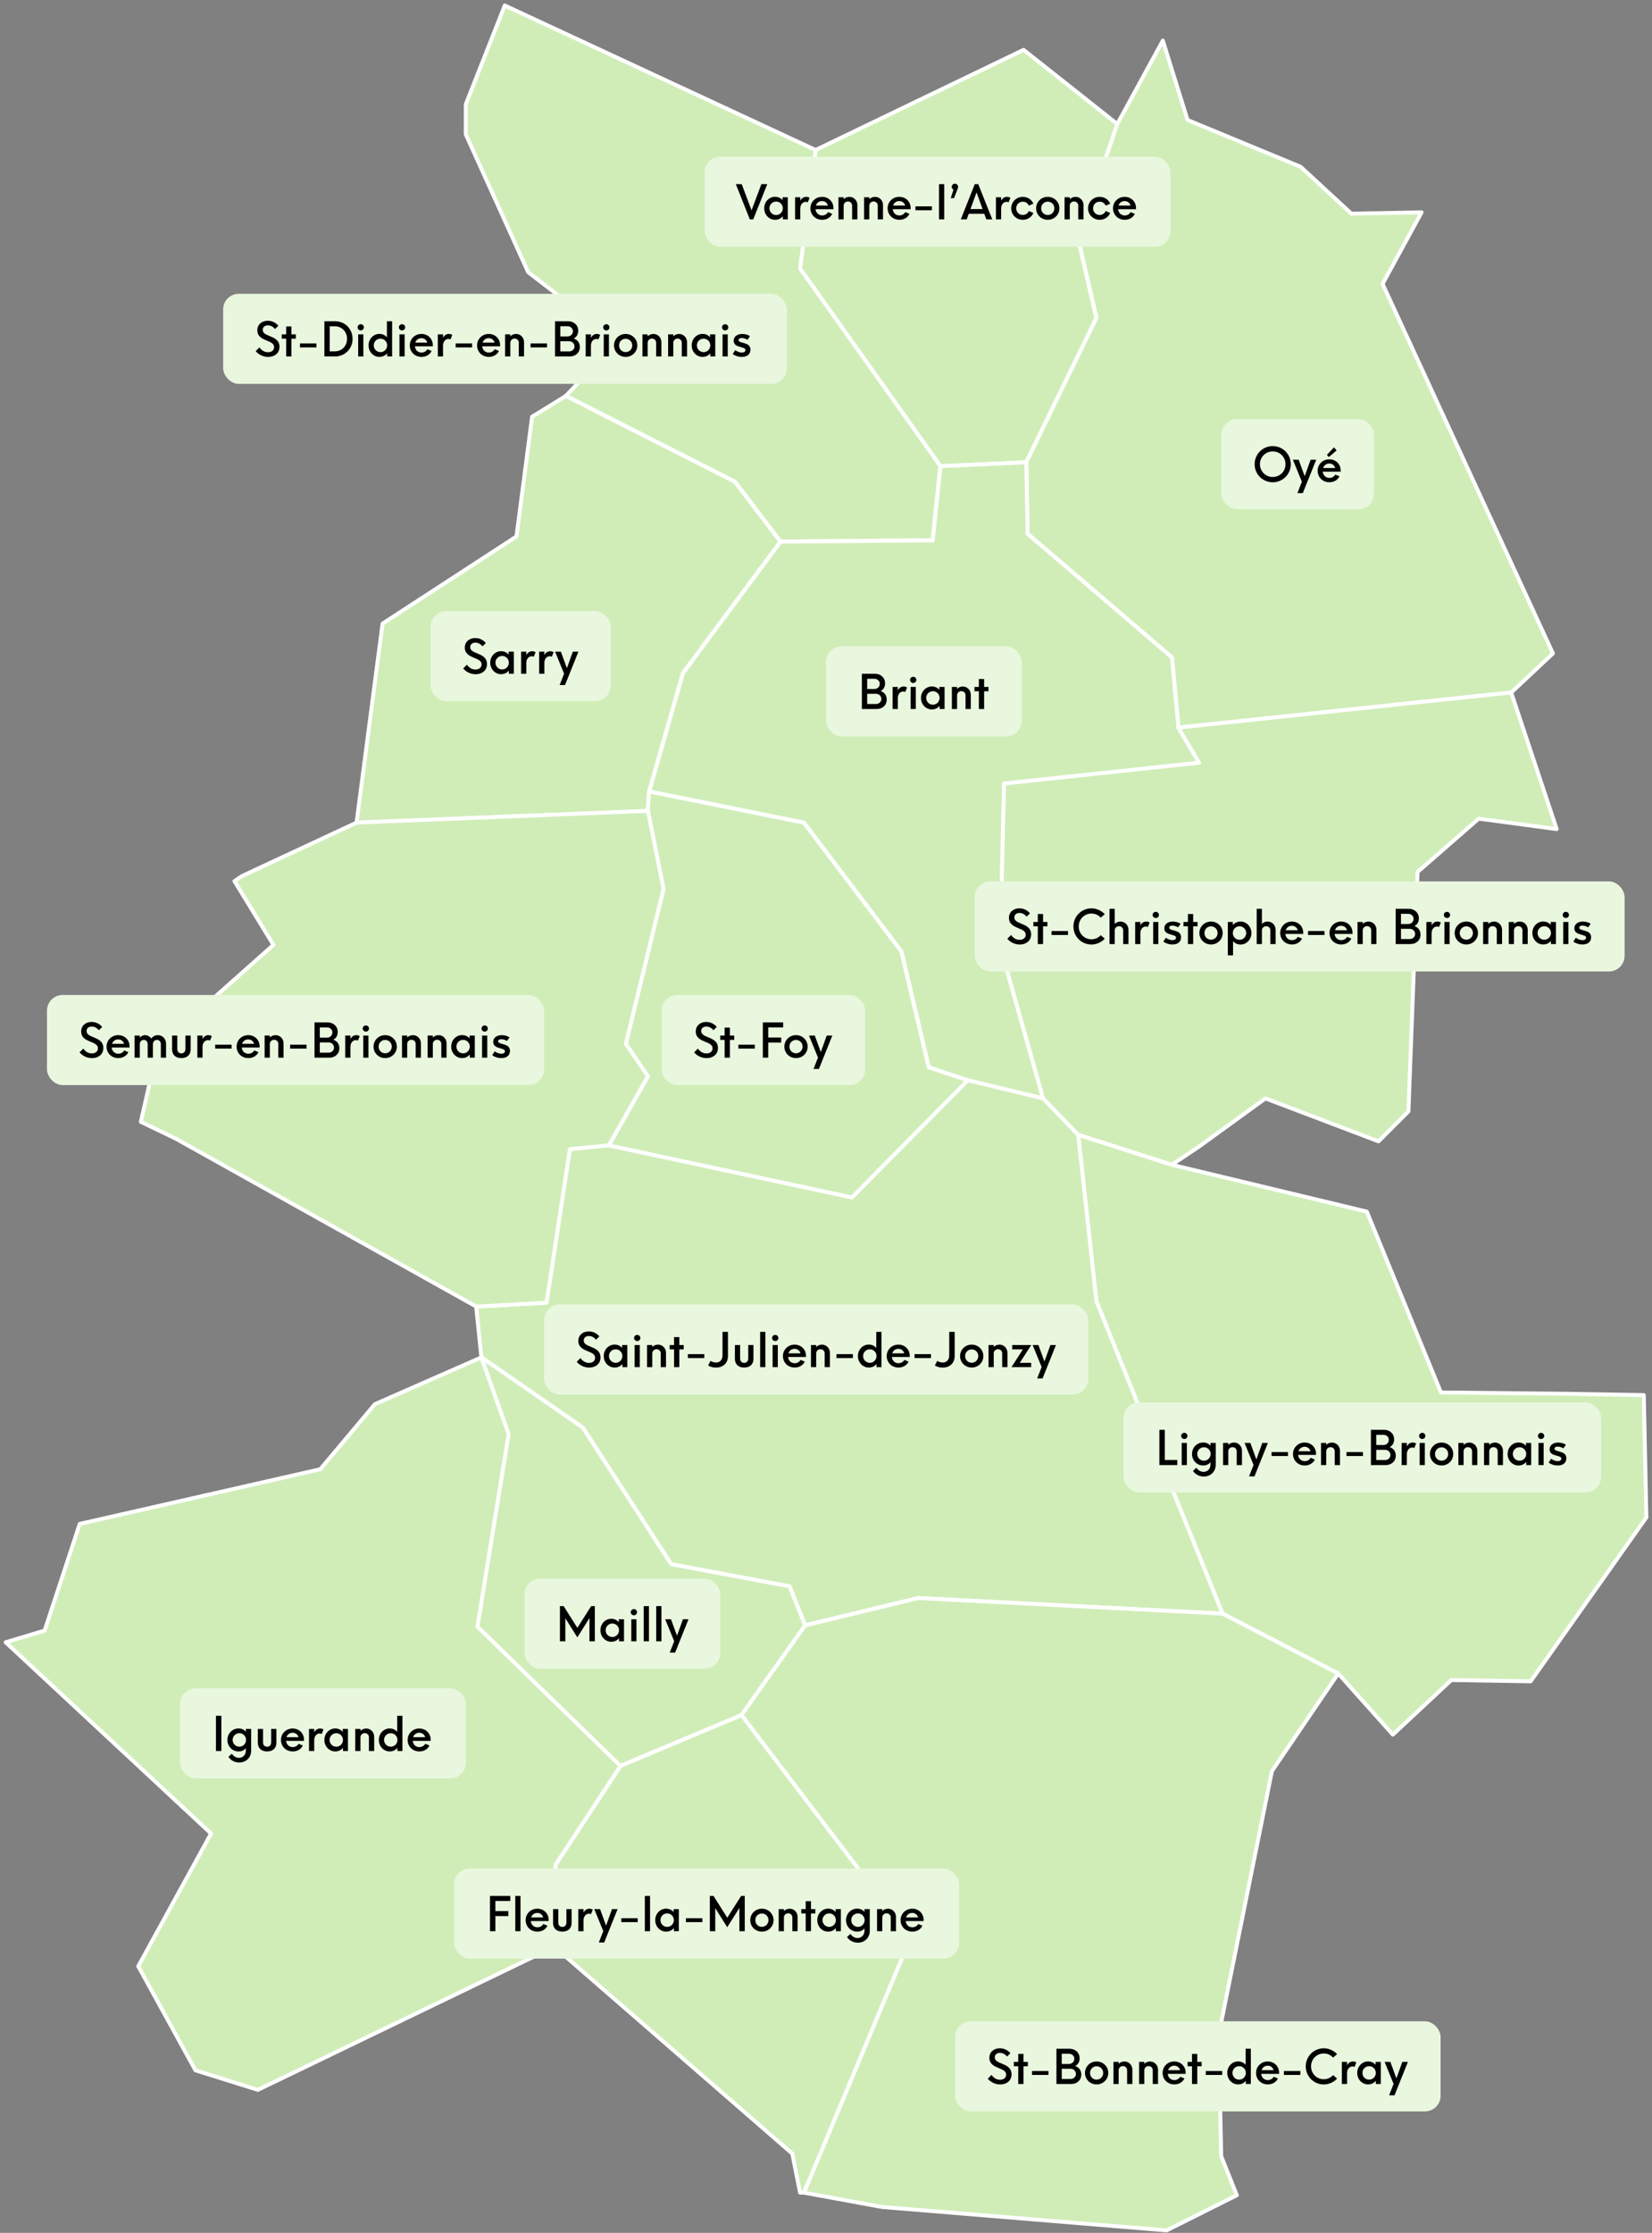 <svg width="422" height="570" viewBox="0 0 422 570" fill="none" xmlns="http://www.w3.org/2000/svg">
<rect x="0" y="0" width="422" height="570" fill="#808080" stroke="none"/>
<path d="M208.33 38.3L204.344 68.526L240.216 119.012L262.137 118.016L280.073 81.147L275.423 61.218L285.388 31.657L261.473 12.725L208.33 38.3Z" fill="#D0EDB8" stroke="white" stroke-linecap="round" stroke-linejoin="round"/>
<path d="M204.372 68.526L208.358 38.3L128.941 1.399L118.977 26.642V34.281L134.92 69.489L157.838 87.093L144.552 101.043L187.731 122.965L199.356 138.243L238.218 137.911L240.21 118.979L204.339 68.492L204.372 68.526Z" fill="#D0EDB8" stroke="white" stroke-linecap="round" stroke-linejoin="round"/>
<path d="M135.916 106.39L131.93 136.948L97.719 159.202L91.076 210.021L165.477 207.031L165.809 202.049L174.445 171.824L199.356 138.277L187.731 122.998L144.552 101.076L135.916 106.39Z" fill="#D0EDB8" stroke="white" stroke-linecap="round" stroke-linejoin="round"/>
<path d="M332.253 42.585L303.356 30.628L297.045 10.367L285.42 31.624L275.456 61.185L280.106 81.114L262.17 117.982L262.502 136.251L299.37 167.805L301.031 185.741L386.061 176.773L396.69 166.808L353.178 72.478L363.143 54.21L345.207 54.542L332.253 42.585Z" fill="#D0EDB8" stroke="white" stroke-linecap="round" stroke-linejoin="round"/>
<path d="M262.503 136.284L262.17 118.016L240.249 119.012L238.256 137.944L199.395 138.277L174.483 171.824L165.848 202.049L205.373 210.021L230.284 242.903L237.259 272.464L247.224 275.786L266.488 280.436L255.528 241.575L256.524 200.056L306.346 194.742L301.032 185.774L299.371 167.838L262.503 136.284Z" fill="#D0EDB8" stroke="white" stroke-linecap="round" stroke-linejoin="round"/>
<path d="M377.719 208.991L397.647 211.648L386.022 176.773L300.993 185.741L306.307 194.709L256.485 200.023L255.488 241.541L266.449 280.403L275.417 289.703L299.332 297.342L300.328 296.678L306.307 292.692L323.246 280.403L352.143 291.364L359.783 283.724L362.108 222.609L377.719 208.991Z" fill="#D0EDB8" stroke="white" stroke-linecap="round" stroke-linejoin="round"/>
<path d="M419.902 356.132L400.638 355.8L368.087 355.468L349.155 309.299L299.333 297.342L275.418 289.703L280.068 332.218L312.286 411.933L341.848 427.212L355.798 442.823L370.744 428.873L391.005 429.205L420.567 387.354L419.902 356.132Z" fill="#D0EDB8" stroke="white" stroke-linecap="round" stroke-linejoin="round"/>
<path d="M275.421 289.703L266.453 280.403L247.189 275.753L217.627 305.646L155.516 292.36L145.551 293.356L139.573 332.55L121.637 333.546L122.965 346.5L148.873 364.436L171.459 399.311L201.684 404.958L205.67 414.922L234.567 407.947L312.29 411.933L280.071 332.218L275.421 289.703Z" fill="#D0EDB8" stroke="white" stroke-linecap="round" stroke-linejoin="round"/>
<path d="M247.186 275.786L237.222 272.464L230.247 242.903L205.336 210.021L165.81 202.049L165.478 207.031L169.464 226.96L159.832 266.486L165.478 274.789L155.514 292.393L217.625 305.679L247.186 275.786Z" fill="#D0EDB8" stroke="white" stroke-linecap="round" stroke-linejoin="round"/>
<path d="M169.496 226.927L165.51 206.998L91.109 209.987L61.88 223.605L59.887 224.934L69.852 241.209L40.291 267.449L35.973 286.381L44.941 290.699L121.667 333.546L139.603 332.55L145.581 293.356L155.546 292.36L165.51 274.756L159.864 266.452L169.496 226.927Z" fill="#D0EDB8" stroke="white" stroke-linecap="round" stroke-linejoin="round"/>
<path d="M123.002 346.5L95.766 358.457L81.815 375.065L20.368 389.015L11.4 416.251L1.436 419.24L53.915 468.066L35.315 501.945L49.929 528.517L65.872 533.499L141.602 496.963L141.934 476.038L158.541 450.794L122.005 415.255L129.977 366.097L123.002 346.5Z" fill="#D0EDB8" stroke="white" stroke-linecap="round" stroke-linejoin="round"/>
<path d="M148.873 364.436L122.965 346.5L129.94 366.097L121.969 415.255L158.505 450.794L189.395 437.841L205.67 414.922L201.684 404.958L171.459 399.311L148.873 364.436Z" fill="#D0EDB8" stroke="white" stroke-linecap="round" stroke-linejoin="round"/>
<path d="M205.672 414.923L189.396 437.841L232.576 494.638L205.34 559.739L225.268 563.393L298.009 569.371L315.945 560.403L311.959 550.439L311.295 519.549L324.913 452.123L341.852 427.212L312.291 411.933L234.569 407.947L205.672 414.923Z" fill="#D0EDB8" stroke="white" stroke-linecap="round" stroke-linejoin="round"/>
<path d="M189.427 437.841L158.537 450.794L141.93 476.038L141.598 496.963L202.381 549.774L204.374 559.739H205.37L232.606 494.638L189.427 437.841Z" fill="#D0EDB8" stroke="white" stroke-linecap="round" stroke-linejoin="round"/>
<rect x="312" y="107" width="39" height="23" rx="4" fill="#E9F7DE"/>
<path d="M325.112 123.12C327.668 123.12 329.732 121.056 329.732 118.5C329.732 115.944 327.668 113.88 325.112 113.88C322.556 113.88 320.492 115.944 320.492 118.5C320.492 121.056 322.556 123.12 325.112 123.12ZM325.112 121.764C323.3 121.764 321.848 120.324 321.848 118.5C321.848 116.676 323.3 115.236 325.112 115.236C326.948 115.236 328.376 116.676 328.376 118.5C328.376 120.324 326.948 121.764 325.112 121.764ZM334.791 117.36L333.279 121.572L331.743 117.36H330.267L332.559 122.976L331.419 125.88H332.799L336.219 117.36H334.791ZM341.439 114.972L340.755 114.204L338.955 116.124L339.459 116.676L341.439 114.972ZM342.471 120.12C342.471 118.428 341.187 117.252 339.567 117.252C337.863 117.252 336.591 118.548 336.591 120.18C336.591 121.812 337.839 123.108 339.603 123.108C340.767 123.108 341.715 122.532 342.171 121.596L341.103 121.152C340.779 121.692 340.215 122.004 339.591 122.004C338.691 122.004 337.995 121.368 337.899 120.408H342.471V120.12ZM339.567 118.332C340.323 118.332 340.851 118.776 341.079 119.472H337.995C338.223 118.776 338.799 118.332 339.567 118.332Z" fill="black"/>
<rect x="211" y="165" width="50" height="23" rx="4" fill="#E9F7DE"/>
<path d="M224.952 176.416C225.66 176.044 226.092 175.384 226.092 174.436C226.092 172.96 224.952 172 223.524 172H220.164V181H223.968C225.372 181 226.512 180.064 226.512 178.6C226.512 177.472 225.9 176.728 224.952 176.416ZM224.736 174.568C224.736 175.312 224.124 175.888 223.368 175.888H221.52V173.284H223.368C224.124 173.284 224.736 173.812 224.736 174.568ZM223.776 179.716H221.52V177.112H223.776C224.532 177.112 225.144 177.688 225.144 178.432C225.144 179.176 224.532 179.716 223.776 179.716ZM230.842 175.252C230.146 175.252 229.642 175.648 229.342 176.248V175.36H228.01V181H229.342V178.216C229.342 177.208 229.954 176.524 230.734 176.524C230.902 176.524 231.082 176.56 231.25 176.644L231.706 175.504C231.49 175.36 231.202 175.252 230.842 175.252ZM233.276 174.352C233.708 174.352 234.08 174.004 234.08 173.56C234.08 173.116 233.708 172.768 233.276 172.768C232.844 172.768 232.472 173.116 232.472 173.56C232.472 174.004 232.844 174.352 233.276 174.352ZM232.616 181H233.936V175.36H232.616V181ZM239.955 175.36V176.104C239.523 175.588 238.887 175.24 238.023 175.24C236.535 175.24 235.263 176.5 235.263 178.168C235.263 179.848 236.535 181.108 238.023 181.108C238.923 181.108 239.571 180.736 240.003 180.196L240.027 181H241.287V175.36H239.955ZM238.311 179.896C237.351 179.896 236.595 179.128 236.595 178.168C236.595 177.208 237.351 176.452 238.311 176.452C239.259 176.452 240.015 177.208 240.015 178.168C240.015 179.128 239.259 179.896 238.311 179.896ZM245.959 175.252C245.395 175.252 244.867 175.468 244.483 175.852V175.36H243.151V181H244.483V177.472C244.495 176.884 244.963 176.428 245.575 176.428C246.175 176.428 246.643 176.872 246.643 177.484V181H247.987V177.34C247.987 176.176 247.087 175.252 245.959 175.252ZM252.51 175.36H251.394V173.332H250.05V175.36H248.922V176.464H250.05V181H251.394V176.464H252.51V175.36Z" fill="black"/>
<rect x="110" y="156" width="46" height="23" rx="4" fill="#E9F7DE"/>
<path d="M121.504 172.12C123.052 172.12 124.396 171.22 124.396 169.54C124.396 167.788 123.028 167.26 121.84 166.768C120.928 166.396 120.112 166.06 120.112 165.208C120.112 164.476 120.688 164.056 121.408 164.056C122.02 164.056 122.596 164.26 123.268 164.992L124.108 164.14C123.472 163.432 122.584 162.88 121.396 162.88C119.932 162.88 118.732 163.792 118.732 165.316C118.732 166.9 119.968 167.452 121.084 167.92C122.104 168.328 123.016 168.688 123.016 169.6C123.016 170.404 122.392 170.92 121.468 170.92C120.532 170.92 119.836 170.452 119.272 169.684L118.324 170.644C118.936 171.4 120.1 172.12 121.504 172.12ZM129.92 166.36V167.104C129.488 166.588 128.852 166.24 127.988 166.24C126.5 166.24 125.228 167.5 125.228 169.168C125.228 170.848 126.5 172.108 127.988 172.108C128.888 172.108 129.536 171.736 129.968 171.196L129.992 172H131.252V166.36H129.92ZM128.276 170.896C127.316 170.896 126.56 170.128 126.56 169.168C126.56 168.208 127.316 167.452 128.276 167.452C129.224 167.452 129.98 168.208 129.98 169.168C129.98 170.128 129.224 170.896 128.276 170.896ZM135.948 166.252C135.252 166.252 134.748 166.648 134.448 167.248V166.36H133.116V172H134.448V169.216C134.448 168.208 135.06 167.524 135.84 167.524C136.008 167.524 136.188 167.56 136.356 167.644L136.812 166.504C136.596 166.36 136.308 166.252 135.948 166.252ZM140.553 166.252C139.857 166.252 139.353 166.648 139.053 167.248V166.36H137.721V172H139.053V169.216C139.053 168.208 139.665 167.524 140.445 167.524C140.613 167.524 140.793 167.56 140.961 167.644L141.417 166.504C141.201 166.36 140.913 166.252 140.553 166.252ZM146.326 166.36L144.814 170.572L143.278 166.36H141.802L144.094 171.976L142.954 174.88H144.334L147.754 166.36H146.326Z" fill="black"/>
<rect x="12" y="254" width="127" height="23" rx="4" fill="#E9F7DE"/>
<path d="M23.504 270.12C25.052 270.12 26.396 269.22 26.396 267.54C26.396 265.788 25.028 265.26 23.84 264.768C22.928 264.396 22.112 264.06 22.112 263.208C22.112 262.476 22.688 262.056 23.408 262.056C24.02 262.056 24.596 262.26 25.268 262.992L26.108 262.14C25.472 261.432 24.584 260.88 23.396 260.88C21.932 260.88 20.732 261.792 20.732 263.316C20.732 264.9 21.968 265.452 23.084 265.92C24.104 266.328 25.016 266.688 25.016 267.6C25.016 268.404 24.392 268.92 23.468 268.92C22.532 268.92 21.836 268.452 21.272 267.684L20.324 268.644C20.936 269.4 22.1 270.12 23.504 270.12ZM33.096 267.12C33.096 265.428 31.812 264.252 30.192 264.252C28.488 264.252 27.216 265.548 27.216 267.18C27.216 268.812 28.464 270.108 30.228 270.108C31.392 270.108 32.34 269.532 32.796 268.596L31.728 268.152C31.404 268.692 30.84 269.004 30.216 269.004C29.316 269.004 28.62 268.368 28.524 267.408H33.096V267.12ZM30.192 265.332C30.948 265.332 31.476 265.776 31.704 266.472H28.62C28.848 265.776 29.424 265.332 30.192 265.332ZM40.329 264.252C39.609 264.252 39.021 264.588 38.649 265.116C38.265 264.588 37.677 264.252 37.053 264.252C36.513 264.252 36.045 264.504 35.709 264.912V264.36H34.377V270H35.709V266.568C35.709 265.956 36.117 265.464 36.717 265.464C37.305 265.464 37.725 265.92 37.725 266.508V270H39.057V266.568C39.057 265.956 39.477 265.464 40.089 265.464C40.653 265.464 41.085 265.92 41.085 266.508V270H42.417V266.424C42.417 265.2 41.517 264.252 40.329 264.252ZM46.324 270.108C47.812 270.108 48.7 269.256 48.7 267.9V264.36H47.368V267.78C47.368 268.5 46.924 268.908 46.324 268.908C45.724 268.908 45.292 268.5 45.292 267.78V264.36H43.96V267.9C43.96 269.256 44.848 270.108 46.324 270.108ZM53.241 264.252C52.545 264.252 52.041 264.648 51.741 265.248V264.36H50.409V270H51.741V267.216C51.741 266.208 52.353 265.524 53.133 265.524C53.301 265.524 53.481 265.56 53.649 265.644L54.105 264.504C53.889 264.36 53.601 264.252 53.241 264.252ZM54.966 267.684H59.166V266.676H54.966V267.684ZM66.319 267.12C66.319 265.428 65.035 264.252 63.415 264.252C61.711 264.252 60.439 265.548 60.439 267.18C60.439 268.812 61.687 270.108 63.451 270.108C64.615 270.108 65.563 269.532 66.019 268.596L64.951 268.152C64.627 268.692 64.063 269.004 63.439 269.004C62.539 269.004 61.843 268.368 61.747 267.408H66.319V267.12ZM63.415 265.332C64.171 265.332 64.699 265.776 64.927 266.472H61.843C62.071 265.776 62.647 265.332 63.415 265.332ZM70.408 264.252C69.844 264.252 69.316 264.468 68.932 264.852V264.36H67.6V270H68.932V266.472C68.944 265.884 69.412 265.428 70.024 265.428C70.624 265.428 71.092 265.872 71.092 266.484V270H72.436V266.34C72.436 265.176 71.536 264.252 70.408 264.252ZM74.103 267.684H78.303V266.676H74.103V267.684ZM85.132 265.416C85.84 265.044 86.272 264.384 86.272 263.436C86.272 261.96 85.132 261 83.704 261H80.344V270H84.148C85.552 270 86.692 269.064 86.692 267.6C86.692 266.472 86.08 265.728 85.132 265.416ZM84.916 263.568C84.916 264.312 84.304 264.888 83.548 264.888H81.7V262.284H83.548C84.304 262.284 84.916 262.812 84.916 263.568ZM83.956 268.716H81.7V266.112H83.956C84.712 266.112 85.324 266.688 85.324 267.432C85.324 268.176 84.712 268.716 83.956 268.716ZM91.022 264.252C90.326 264.252 89.822 264.648 89.522 265.248V264.36H88.19V270H89.522V267.216C89.522 266.208 90.134 265.524 90.914 265.524C91.082 265.524 91.262 265.56 91.43 265.644L91.886 264.504C91.67 264.36 91.382 264.252 91.022 264.252ZM93.455 263.352C93.887 263.352 94.259 263.004 94.259 262.56C94.259 262.116 93.887 261.768 93.455 261.768C93.023 261.768 92.651 262.116 92.651 262.56C92.651 263.004 93.023 263.352 93.455 263.352ZM92.795 270H94.115V264.36H92.795V270ZM98.395 270.108C100.063 270.108 101.371 268.812 101.371 267.18C101.371 265.548 100.063 264.252 98.395 264.252C96.715 264.252 95.419 265.548 95.419 267.18C95.419 268.812 96.715 270.108 98.395 270.108ZM98.395 268.884C97.447 268.884 96.715 268.152 96.715 267.18C96.715 266.208 97.447 265.476 98.395 265.476C99.319 265.476 100.075 266.208 100.075 267.18C100.075 268.14 99.319 268.884 98.395 268.884ZM105.494 264.252C104.93 264.252 104.402 264.468 104.018 264.852V264.36H102.686V270H104.018V266.472C104.03 265.884 104.498 265.428 105.11 265.428C105.71 265.428 106.178 265.872 106.178 266.484V270H107.522V266.34C107.522 265.176 106.622 264.252 105.494 264.252ZM112.045 264.252C111.481 264.252 110.953 264.468 110.569 264.852V264.36H109.237V270H110.569V266.472C110.581 265.884 111.049 265.428 111.661 265.428C112.261 265.428 112.729 265.872 112.729 266.484V270H114.073V266.34C114.073 265.176 113.173 264.252 112.045 264.252ZM119.952 264.36V265.104C119.52 264.588 118.884 264.24 118.02 264.24C116.532 264.24 115.26 265.5 115.26 267.168C115.26 268.848 116.532 270.108 118.02 270.108C118.92 270.108 119.568 269.736 120 269.196L120.024 270H121.284V264.36H119.952ZM118.308 268.896C117.348 268.896 116.592 268.128 116.592 267.168C116.592 266.208 117.348 265.452 118.308 265.452C119.256 265.452 120.012 266.208 120.012 267.168C120.012 268.128 119.256 268.896 118.308 268.896ZM123.807 263.352C124.239 263.352 124.611 263.004 124.611 262.56C124.611 262.116 124.239 261.768 123.807 261.768C123.375 261.768 123.003 262.116 123.003 262.56C123.003 263.004 123.375 263.352 123.807 263.352ZM123.147 270H124.467V264.36H123.147V270ZM128.063 270.108C129.419 270.108 130.271 269.448 130.271 268.26C130.271 267.192 129.503 266.844 128.735 266.616C127.991 266.388 127.247 266.304 127.247 265.824C127.247 265.476 127.559 265.284 128.063 265.284C128.471 265.284 129.047 265.44 129.503 265.74L130.163 264.816C129.635 264.468 128.903 264.252 128.183 264.252C126.983 264.252 125.987 264.852 125.987 265.98C125.987 267.036 126.851 267.336 127.619 267.552C128.303 267.768 128.987 267.864 128.987 268.356C128.987 268.764 128.627 269.004 128.087 269.004C127.463 269.004 126.791 268.704 126.371 268.38L125.735 269.388C126.239 269.736 127.031 270.108 128.063 270.108Z" fill="black"/>
<rect x="169" y="254" width="52" height="23" rx="4" fill="#E9F7DE"/>
<path d="M180.504 270.12C182.052 270.12 183.396 269.22 183.396 267.54C183.396 265.788 182.028 265.26 180.84 264.768C179.928 264.396 179.112 264.06 179.112 263.208C179.112 262.476 179.688 262.056 180.408 262.056C181.02 262.056 181.596 262.26 182.268 262.992L183.108 262.14C182.472 261.432 181.584 260.88 180.396 260.88C178.932 260.88 177.732 261.792 177.732 263.316C177.732 264.9 178.968 265.452 180.084 265.92C181.104 266.328 182.016 266.688 182.016 267.6C182.016 268.404 181.392 268.92 180.468 268.92C179.532 268.92 178.836 268.452 178.272 267.684L177.324 268.644C177.936 269.4 179.1 270.12 180.504 270.12ZM187.564 264.36H186.448V262.332H185.104V264.36H183.976V265.464H185.104V270H186.448V265.464H187.564V264.36ZM188.622 267.684H192.822V266.676H188.622V267.684ZM200.059 262.272V261H194.863V270H196.243V266.136H199.555V264.864H196.243V262.272H200.059ZM203.34 270.108C205.008 270.108 206.316 268.812 206.316 267.18C206.316 265.548 205.008 264.252 203.34 264.252C201.66 264.252 200.364 265.548 200.364 267.18C200.364 268.812 201.66 270.108 203.34 270.108ZM203.34 268.884C202.392 268.884 201.66 268.152 201.66 267.18C201.66 266.208 202.392 265.476 203.34 265.476C204.264 265.476 205.02 266.208 205.02 267.18C205.02 268.14 204.264 268.884 203.34 268.884ZM211.185 264.36L209.673 268.572L208.137 264.36H206.661L208.953 269.976L207.813 272.88H209.193L212.613 264.36H211.185Z" fill="black"/>
<rect x="287" y="358" width="122" height="23" rx="4" fill="#E9F7DE"/>
<path d="M297.544 372.704V365H296.164V374H300.736V372.704H297.544ZM302.526 367.352C302.958 367.352 303.33 367.004 303.33 366.56C303.33 366.116 302.958 365.768 302.526 365.768C302.094 365.768 301.722 366.116 301.722 366.56C301.722 367.004 302.094 367.352 302.526 367.352ZM301.866 374H303.186V368.36H301.866V374ZM309.205 368.36V369.068C308.797 368.576 308.197 368.24 307.345 368.24C305.761 368.24 304.501 369.5 304.501 371.168C304.501 372.848 305.761 374.108 307.345 374.108C308.197 374.108 308.809 373.772 309.205 373.268V373.892C309.205 374.984 308.437 375.74 307.441 375.74C306.733 375.74 306.061 375.344 305.617 374.684L304.753 375.488C305.353 376.424 306.457 376.928 307.489 376.928C309.229 376.928 310.561 375.716 310.561 373.892V368.36H309.205ZM307.549 372.896C306.589 372.896 305.833 372.128 305.833 371.168C305.833 370.208 306.589 369.452 307.549 369.452C308.485 369.452 309.253 370.208 309.253 371.168C309.253 372.128 308.485 372.896 307.549 372.896ZM315.232 368.252C314.668 368.252 314.14 368.468 313.756 368.852V368.36H312.424V374H313.756V370.472C313.768 369.884 314.236 369.428 314.848 369.428C315.448 369.428 315.916 369.872 315.916 370.484V374H317.26V370.34C317.26 369.176 316.36 368.252 315.232 368.252ZM322.447 368.36L320.935 372.572L319.399 368.36H317.923L320.215 373.976L319.075 376.88H320.455L323.875 368.36H322.447ZM324.822 371.684H329.022V370.676H324.822V371.684ZM336.174 371.12C336.174 369.428 334.89 368.252 333.27 368.252C331.566 368.252 330.294 369.548 330.294 371.18C330.294 372.812 331.542 374.108 333.306 374.108C334.47 374.108 335.418 373.532 335.874 372.596L334.806 372.152C334.482 372.692 333.918 373.004 333.294 373.004C332.394 373.004 331.698 372.368 331.602 371.408H336.174V371.12ZM333.27 369.332C334.026 369.332 334.554 369.776 334.782 370.472H331.698C331.926 369.776 332.502 369.332 333.27 369.332ZM340.264 368.252C339.7 368.252 339.172 368.468 338.788 368.852V368.36H337.456V374H338.788V370.472C338.8 369.884 339.268 369.428 339.88 369.428C340.48 369.428 340.948 369.872 340.948 370.484V374H342.292V370.34C342.292 369.176 341.392 368.252 340.264 368.252ZM343.958 371.684H348.158V370.676H343.958V371.684ZM354.987 369.416C355.695 369.044 356.127 368.384 356.127 367.436C356.127 365.96 354.987 365 353.559 365H350.199V374H354.003C355.407 374 356.547 373.064 356.547 371.6C356.547 370.472 355.935 369.728 354.987 369.416ZM354.771 367.568C354.771 368.312 354.159 368.888 353.403 368.888H351.555V366.284H353.403C354.159 366.284 354.771 366.812 354.771 367.568ZM353.811 372.716H351.555V370.112H353.811C354.567 370.112 355.179 370.688 355.179 371.432C355.179 372.176 354.567 372.716 353.811 372.716ZM360.877 368.252C360.181 368.252 359.677 368.648 359.377 369.248V368.36H358.045V374H359.377V371.216C359.377 370.208 359.989 369.524 360.769 369.524C360.937 369.524 361.117 369.56 361.285 369.644L361.741 368.504C361.525 368.36 361.237 368.252 360.877 368.252ZM363.311 367.352C363.743 367.352 364.115 367.004 364.115 366.56C364.115 366.116 363.743 365.768 363.311 365.768C362.879 365.768 362.507 366.116 362.507 366.56C362.507 367.004 362.879 367.352 363.311 367.352ZM362.651 374H363.971V368.36H362.651V374ZM368.251 374.108C369.919 374.108 371.227 372.812 371.227 371.18C371.227 369.548 369.919 368.252 368.251 368.252C366.571 368.252 365.275 369.548 365.275 371.18C365.275 372.812 366.571 374.108 368.251 374.108ZM368.251 372.884C367.303 372.884 366.571 372.152 366.571 371.18C366.571 370.208 367.303 369.476 368.251 369.476C369.175 369.476 369.931 370.208 369.931 371.18C369.931 372.14 369.175 372.884 368.251 372.884ZM375.349 368.252C374.785 368.252 374.257 368.468 373.873 368.852V368.36H372.541V374H373.873V370.472C373.885 369.884 374.353 369.428 374.965 369.428C375.565 369.428 376.033 369.872 376.033 370.484V374H377.377V370.34C377.377 369.176 376.477 368.252 375.349 368.252ZM381.9 368.252C381.336 368.252 380.808 368.468 380.424 368.852V368.36H379.092V374H380.424V370.472C380.436 369.884 380.904 369.428 381.516 369.428C382.116 369.428 382.584 369.872 382.584 370.484V374H383.928V370.34C383.928 369.176 383.028 368.252 381.9 368.252ZM389.807 368.36V369.104C389.375 368.588 388.739 368.24 387.875 368.24C386.387 368.24 385.115 369.5 385.115 371.168C385.115 372.848 386.387 374.108 387.875 374.108C388.775 374.108 389.423 373.736 389.855 373.196L389.879 374H391.139V368.36H389.807ZM388.163 372.896C387.203 372.896 386.447 372.128 386.447 371.168C386.447 370.208 387.203 369.452 388.163 369.452C389.111 369.452 389.867 370.208 389.867 371.168C389.867 372.128 389.111 372.896 388.163 372.896ZM393.662 367.352C394.094 367.352 394.466 367.004 394.466 366.56C394.466 366.116 394.094 365.768 393.662 365.768C393.23 365.768 392.858 366.116 392.858 366.56C392.858 367.004 393.23 367.352 393.662 367.352ZM393.002 374H394.322V368.36H393.002V374ZM397.918 374.108C399.274 374.108 400.126 373.448 400.126 372.26C400.126 371.192 399.358 370.844 398.59 370.616C397.846 370.388 397.102 370.304 397.102 369.824C397.102 369.476 397.414 369.284 397.918 369.284C398.326 369.284 398.902 369.44 399.358 369.74L400.018 368.816C399.49 368.468 398.758 368.252 398.038 368.252C396.838 368.252 395.842 368.852 395.842 369.98C395.842 371.036 396.706 371.336 397.474 371.552C398.158 371.768 398.842 371.864 398.842 372.356C398.842 372.764 398.482 373.004 397.942 373.004C397.318 373.004 396.646 372.704 396.226 372.38L395.59 373.388C396.094 373.736 396.886 374.108 397.918 374.108Z" fill="black"/>
<rect x="139" y="333" width="139" height="23" rx="4" fill="#E9F7DE"/>
<path d="M150.504 349.12C149.1 349.12 147.936 348.4 147.324 347.644L148.272 346.684C148.836 347.452 149.532 347.92 150.468 347.92C151.392 347.92 152.016 347.404 152.016 346.6C152.016 345.688 151.104 345.328 150.084 344.92C148.968 344.452 147.732 343.9 147.732 342.316C147.732 340.792 148.932 339.88 150.396 339.88C151.584 339.88 152.472 340.432 153.108 341.14L152.268 341.992C151.596 341.26 151.02 341.056 150.408 341.056C149.688 341.056 149.112 341.476 149.112 342.208C149.112 343.06 149.928 343.396 150.84 343.768C152.028 344.26 153.396 344.788 153.396 346.54C153.396 348.22 152.052 349.12 150.504 349.12ZM158.92 343.36H160.252V349H158.992L158.968 348.196C158.536 348.736 157.888 349.108 156.988 349.108C155.5 349.108 154.228 347.848 154.228 346.168C154.228 344.5 155.5 343.24 156.988 343.24C157.852 343.24 158.488 343.588 158.92 344.104V343.36ZM157.276 347.896C158.224 347.896 158.98 347.128 158.98 346.168C158.98 345.208 158.224 344.452 157.276 344.452C156.316 344.452 155.56 345.208 155.56 346.168C155.56 347.128 156.316 347.896 157.276 347.896ZM162.776 342.352C162.344 342.352 161.972 342.004 161.972 341.56C161.972 341.116 162.344 340.768 162.776 340.768C163.208 340.768 163.58 341.116 163.58 341.56C163.58 342.004 163.208 342.352 162.776 342.352ZM162.116 349V343.36H163.436V349H162.116ZM168.099 343.252C169.227 343.252 170.127 344.176 170.127 345.34V349H168.783V345.484C168.783 344.872 168.315 344.428 167.715 344.428C167.103 344.428 166.635 344.884 166.623 345.472V349H165.291V343.36H166.623V343.852C167.007 343.468 167.535 343.252 168.099 343.252ZM174.65 343.36V344.464H173.534V349H172.19V344.464H171.062V343.36H172.19V341.332H173.534V343.36H174.65ZM175.708 346.684V345.676H179.908V346.684H175.708ZM182.921 349.12C182.141 349.12 181.445 348.928 180.893 348.58L181.505 347.404C181.889 347.668 182.465 347.824 182.933 347.824C184.001 347.824 184.565 347.02 184.565 345.964V340H185.957V346.204C185.957 347.884 184.769 349.12 182.921 349.12ZM190.093 349.108C188.617 349.108 187.729 348.256 187.729 346.9V343.36H189.061V346.78C189.061 347.5 189.493 347.908 190.093 347.908C190.693 347.908 191.137 347.5 191.137 346.78V343.36H192.469V346.9C192.469 348.256 191.581 349.108 190.093 349.108ZM194.178 349V340H195.51V349H194.178ZM198.026 342.352C197.594 342.352 197.222 342.004 197.222 341.56C197.222 341.116 197.594 340.768 198.026 340.768C198.458 340.768 198.83 341.116 198.83 341.56C198.83 342.004 198.458 342.352 198.026 342.352ZM197.366 349V343.36H198.686V349H197.366ZM205.881 346.12V346.408H201.309C201.405 347.368 202.101 348.004 203.001 348.004C203.625 348.004 204.189 347.692 204.513 347.152L205.581 347.596C205.125 348.532 204.177 349.108 203.013 349.108C201.249 349.108 200.001 347.812 200.001 346.18C200.001 344.548 201.273 343.252 202.977 343.252C204.597 343.252 205.881 344.428 205.881 346.12ZM202.977 344.332C202.209 344.332 201.633 344.776 201.405 345.472H204.489C204.261 344.776 203.733 344.332 202.977 344.332ZM209.971 343.252C211.099 343.252 211.999 344.176 211.999 345.34V349H210.655V345.484C210.655 344.872 210.187 344.428 209.587 344.428C208.975 344.428 208.507 344.884 208.495 345.472V349H207.163V343.36H208.495V343.852C208.879 343.468 209.407 343.252 209.971 343.252ZM213.665 346.684V345.676H217.865V346.684H213.665ZM223.842 340H225.174V349H223.914L223.89 348.196C223.458 348.736 222.81 349.108 221.91 349.108C220.422 349.108 219.15 347.848 219.15 346.168C219.15 344.5 220.422 343.24 221.91 343.24C222.774 343.24 223.41 343.588 223.842 344.104V340ZM222.198 347.896C223.146 347.896 223.902 347.128 223.902 346.168C223.902 345.208 223.146 344.452 222.198 344.452C221.238 344.452 220.482 345.208 220.482 346.168C220.482 347.128 221.238 347.896 222.198 347.896ZM232.389 346.12V346.408H227.817C227.913 347.368 228.609 348.004 229.509 348.004C230.133 348.004 230.697 347.692 231.021 347.152L232.089 347.596C231.633 348.532 230.685 349.108 229.521 349.108C227.757 349.108 226.509 347.812 226.509 346.18C226.509 344.548 227.781 343.252 229.485 343.252C231.105 343.252 232.389 344.428 232.389 346.12ZM229.485 344.332C228.717 344.332 228.141 344.776 227.913 345.472H230.997C230.769 344.776 230.241 344.332 229.485 344.332ZM233.622 346.684V345.676H237.822V346.684H233.622ZM240.835 349.12C240.055 349.12 239.359 348.928 238.807 348.58L239.419 347.404C239.803 347.668 240.379 347.824 240.847 347.824C241.915 347.824 242.479 347.02 242.479 345.964V340H243.871V346.204C243.871 347.884 242.683 349.12 240.835 349.12ZM248.223 349.108C246.543 349.108 245.247 347.812 245.247 346.18C245.247 344.548 246.543 343.252 248.223 343.252C249.891 343.252 251.199 344.548 251.199 346.18C251.199 347.812 249.891 349.108 248.223 349.108ZM248.223 347.884C249.147 347.884 249.903 347.14 249.903 346.18C249.903 345.208 249.147 344.476 248.223 344.476C247.275 344.476 246.543 345.208 246.543 346.18C246.543 347.152 247.275 347.884 248.223 347.884ZM255.322 343.252C256.45 343.252 257.35 344.176 257.35 345.34V349H256.006V345.484C256.006 344.872 255.538 344.428 254.938 344.428C254.326 344.428 253.858 344.884 253.846 345.472V349H252.514V343.36H253.846V343.852C254.23 343.468 254.758 343.252 255.322 343.252ZM263.433 343.36L260.505 347.896H263.409V349H258.381L261.297 344.464H258.561V343.36H263.433ZM268.314 343.36H269.742L266.322 351.88H264.942L266.082 348.976L263.79 343.36H265.266L266.802 347.572L268.314 343.36Z" fill="black"/>
<rect x="134" y="403" width="50" height="23" rx="4" fill="#E9F7DE"/>
<path d="M151.012 410L147.484 415.556L143.98 410H143.032V419H144.412V413.096L147.472 417.98L150.58 413.06V419H151.948V410H151.012ZM158.069 413.36V414.104C157.637 413.588 157.001 413.24 156.137 413.24C154.649 413.24 153.377 414.5 153.377 416.168C153.377 417.848 154.649 419.108 156.137 419.108C157.037 419.108 157.685 418.736 158.117 418.196L158.141 419H159.401V413.36H158.069ZM156.425 417.896C155.465 417.896 154.709 417.128 154.709 416.168C154.709 415.208 155.465 414.452 156.425 414.452C157.373 414.452 158.129 415.208 158.129 416.168C158.129 417.128 157.373 417.896 156.425 417.896ZM161.924 412.352C162.356 412.352 162.728 412.004 162.728 411.56C162.728 411.116 162.356 410.768 161.924 410.768C161.492 410.768 161.12 411.116 161.12 411.56C161.12 412.004 161.492 412.352 161.924 412.352ZM161.264 419H162.584V413.36H161.264V419ZM164.44 419H165.772V410H164.44V419ZM167.627 419H168.959V410H167.627V419ZM174.451 413.36L172.939 417.572L171.403 413.36H169.927L172.219 418.976L171.079 421.88H172.459L175.879 413.36H174.451Z" fill="black"/>
<rect x="244" y="516" width="124" height="23" rx="4" fill="#E9F7DE"/>
<path d="M255.504 532.12C257.052 532.12 258.396 531.22 258.396 529.54C258.396 527.788 257.028 527.26 255.84 526.768C254.928 526.396 254.112 526.06 254.112 525.208C254.112 524.476 254.688 524.056 255.408 524.056C256.02 524.056 256.596 524.26 257.268 524.992L258.108 524.14C257.472 523.432 256.584 522.88 255.396 522.88C253.932 522.88 252.732 523.792 252.732 525.316C252.732 526.9 253.968 527.452 255.084 527.92C256.104 528.328 257.016 528.688 257.016 529.6C257.016 530.404 256.392 530.92 255.468 530.92C254.532 530.92 253.836 530.452 253.272 529.684L252.324 530.644C252.936 531.4 254.1 532.12 255.504 532.12ZM262.564 526.36H261.448V524.332H260.104V526.36H258.976V527.464H260.104V532H261.448V527.464H262.564V526.36ZM263.622 529.684H267.822V528.676H263.622V529.684ZM274.651 527.416C275.359 527.044 275.791 526.384 275.791 525.436C275.791 523.96 274.651 523 273.223 523H269.863V532H273.667C275.071 532 276.211 531.064 276.211 529.6C276.211 528.472 275.599 527.728 274.651 527.416ZM274.435 525.568C274.435 526.312 273.823 526.888 273.067 526.888H271.219V524.284H273.067C273.823 524.284 274.435 524.812 274.435 525.568ZM273.475 530.716H271.219V528.112H273.475C274.231 528.112 274.843 528.688 274.843 529.432C274.843 530.176 274.231 530.716 273.475 530.716ZM280.133 532.108C281.801 532.108 283.109 530.812 283.109 529.18C283.109 527.548 281.801 526.252 280.133 526.252C278.453 526.252 277.157 527.548 277.157 529.18C277.157 530.812 278.453 532.108 280.133 532.108ZM280.133 530.884C279.185 530.884 278.453 530.152 278.453 529.18C278.453 528.208 279.185 527.476 280.133 527.476C281.057 527.476 281.813 528.208 281.813 529.18C281.813 530.14 281.057 530.884 280.133 530.884ZM287.232 526.252C286.668 526.252 286.14 526.468 285.756 526.852V526.36H284.424V532H285.756V528.472C285.768 527.884 286.236 527.428 286.848 527.428C287.448 527.428 287.916 527.872 287.916 528.484V532H289.26V528.34C289.26 527.176 288.36 526.252 287.232 526.252ZM293.783 526.252C293.219 526.252 292.691 526.468 292.307 526.852V526.36H290.975V532H292.307V528.472C292.319 527.884 292.787 527.428 293.399 527.428C293.999 527.428 294.467 527.872 294.467 528.484V532H295.811V528.34C295.811 527.176 294.911 526.252 293.783 526.252ZM302.866 529.12C302.866 527.428 301.582 526.252 299.962 526.252C298.258 526.252 296.986 527.548 296.986 529.18C296.986 530.812 298.234 532.108 299.998 532.108C301.162 532.108 302.11 531.532 302.566 530.596L301.498 530.152C301.174 530.692 300.61 531.004 299.986 531.004C299.086 531.004 298.39 530.368 298.294 529.408H302.866V529.12ZM299.962 527.332C300.718 527.332 301.246 527.776 301.474 528.472H298.39C298.618 527.776 299.194 527.332 299.962 527.332ZM306.955 526.36H305.839V524.332H304.495V526.36H303.367V527.464H304.495V532H305.839V527.464H306.955V526.36ZM308.013 529.684H312.213V528.676H308.013V529.684ZM318.19 523V527.104C317.758 526.588 317.122 526.24 316.258 526.24C314.77 526.24 313.498 527.5 313.498 529.168C313.498 530.848 314.77 532.108 316.258 532.108C317.158 532.108 317.806 531.736 318.238 531.196L318.262 532H319.522V523H318.19ZM316.546 530.896C315.586 530.896 314.83 530.128 314.83 529.168C314.83 528.208 315.586 527.452 316.546 527.452C317.494 527.452 318.25 528.208 318.25 529.168C318.25 530.128 317.494 530.896 316.546 530.896ZM326.737 529.12C326.737 527.428 325.453 526.252 323.833 526.252C322.129 526.252 320.857 527.548 320.857 529.18C320.857 530.812 322.105 532.108 323.869 532.108C325.033 532.108 325.981 531.532 326.437 530.596L325.369 530.152C325.045 530.692 324.481 531.004 323.857 531.004C322.957 531.004 322.261 530.368 322.165 529.408H326.737V529.12ZM323.833 527.332C324.589 527.332 325.117 527.776 325.345 528.472H322.261C322.489 527.776 323.065 527.332 323.833 527.332ZM327.97 529.684H332.17V528.676H327.97V529.684ZM338.171 532.12C339.431 532.12 340.739 531.532 341.555 530.62L340.535 529.732C339.959 530.392 339.071 530.788 338.171 530.788C336.347 530.788 334.907 529.36 334.907 527.5C334.907 525.64 336.347 524.212 338.171 524.212C339.071 524.212 339.959 524.608 340.535 525.256L341.555 524.38C340.739 523.468 339.431 522.88 338.171 522.88C335.603 522.88 333.551 524.932 333.551 527.5C333.551 530.068 335.603 532.12 338.171 532.12ZM345.604 526.252C344.908 526.252 344.404 526.648 344.104 527.248V526.36H342.772V532H344.104V529.216C344.104 528.208 344.716 527.524 345.496 527.524C345.664 527.524 345.844 527.56 346.012 527.644L346.468 526.504C346.252 526.36 345.964 526.252 345.604 526.252ZM351.389 526.36V527.104C350.957 526.588 350.321 526.24 349.457 526.24C347.969 526.24 346.697 527.5 346.697 529.168C346.697 530.848 347.969 532.108 349.457 532.108C350.357 532.108 351.005 531.736 351.437 531.196L351.461 532H352.721V526.36H351.389ZM349.745 530.896C348.785 530.896 348.029 530.128 348.029 529.168C348.029 528.208 348.785 527.452 349.745 527.452C350.693 527.452 351.449 528.208 351.449 529.168C351.449 530.128 350.693 530.896 349.745 530.896ZM358.22 526.36L356.708 530.572L355.172 526.36H353.696L355.988 531.976L354.848 534.88H356.228L359.648 526.36H358.22Z" fill="black"/>
<rect x="116" y="477" width="129" height="23" rx="4" fill="#E9F7DE"/>
<path d="M130.36 485.272V484H125.164V493H126.544V489.136H129.856V487.864H126.544V485.272H130.36ZM131.627 493H132.959V484H131.627V493ZM140.155 490.12C140.155 488.428 138.871 487.252 137.251 487.252C135.547 487.252 134.275 488.548 134.275 490.18C134.275 491.812 135.523 493.108 137.287 493.108C138.451 493.108 139.399 492.532 139.855 491.596L138.787 491.152C138.463 491.692 137.899 492.004 137.275 492.004C136.375 492.004 135.679 491.368 135.583 490.408H140.155V490.12ZM137.251 488.332C138.007 488.332 138.535 488.776 138.763 489.472H135.679C135.907 488.776 136.483 488.332 137.251 488.332ZM143.644 493.108C145.132 493.108 146.02 492.256 146.02 490.9V487.36H144.688V490.78C144.688 491.5 144.244 491.908 143.644 491.908C143.044 491.908 142.612 491.5 142.612 490.78V487.36H141.28V490.9C141.28 492.256 142.168 493.108 143.644 493.108ZM150.561 487.252C149.865 487.252 149.361 487.648 149.061 488.248V487.36H147.729V493H149.061V490.216C149.061 489.208 149.673 488.524 150.453 488.524C150.621 488.524 150.801 488.56 150.969 488.644L151.425 487.504C151.209 487.36 150.921 487.252 150.561 487.252ZM156.334 487.36L154.822 491.572L153.286 487.36H151.81L154.102 492.976L152.962 495.88H154.342L157.762 487.36H156.334ZM158.708 490.684H162.908V489.676H158.708V490.684ZM164.721 493H166.053V484H164.721V493ZM172.073 487.36V488.104C171.641 487.588 171.005 487.24 170.141 487.24C168.653 487.24 167.381 488.5 167.381 490.168C167.381 491.848 168.653 493.108 170.141 493.108C171.041 493.108 171.689 492.736 172.121 492.196L172.145 493H173.405V487.36H172.073ZM170.429 491.896C169.469 491.896 168.713 491.128 168.713 490.168C168.713 489.208 169.469 488.452 170.429 488.452C171.377 488.452 172.133 489.208 172.133 490.168C172.133 491.128 171.377 491.896 170.429 491.896ZM175.22 490.684H179.42V489.676H175.22V490.684ZM189.309 484L185.781 489.556L182.277 484H181.329V493H182.709V487.096L185.769 491.98L188.877 487.06V493H190.245V484H189.309ZM194.626 493.108C196.294 493.108 197.602 491.812 197.602 490.18C197.602 488.548 196.294 487.252 194.626 487.252C192.946 487.252 191.65 488.548 191.65 490.18C191.65 491.812 192.946 493.108 194.626 493.108ZM194.626 491.884C193.678 491.884 192.946 491.152 192.946 490.18C192.946 489.208 193.678 488.476 194.626 488.476C195.55 488.476 196.306 489.208 196.306 490.18C196.306 491.14 195.55 491.884 194.626 491.884ZM201.724 487.252C201.16 487.252 200.632 487.468 200.248 487.852V487.36H198.916V493H200.248V489.472C200.26 488.884 200.728 488.428 201.34 488.428C201.94 488.428 202.408 488.872 202.408 489.484V493H203.752V489.34C203.752 488.176 202.852 487.252 201.724 487.252ZM208.275 487.36H207.159V485.332H205.815V487.36H204.687V488.464H205.815V493H207.159V488.464H208.275V487.36ZM213.463 487.36V488.104C213.031 487.588 212.395 487.24 211.531 487.24C210.043 487.24 208.771 488.5 208.771 490.168C208.771 491.848 210.043 493.108 211.531 493.108C212.431 493.108 213.079 492.736 213.511 492.196L213.535 493H214.795V487.36H213.463ZM211.819 491.896C210.859 491.896 210.103 491.128 210.103 490.168C210.103 489.208 210.859 488.452 211.819 488.452C212.767 488.452 213.523 489.208 213.523 490.168C213.523 491.128 212.767 491.896 211.819 491.896ZM220.823 487.36V488.068C220.415 487.576 219.815 487.24 218.963 487.24C217.379 487.24 216.119 488.5 216.119 490.168C216.119 491.848 217.379 493.108 218.963 493.108C219.815 493.108 220.427 492.772 220.823 492.268V492.892C220.823 493.984 220.055 494.74 219.059 494.74C218.351 494.74 217.679 494.344 217.235 493.684L216.371 494.488C216.971 495.424 218.075 495.928 219.107 495.928C220.847 495.928 222.179 494.716 222.179 492.892V487.36H220.823ZM219.167 491.896C218.207 491.896 217.451 491.128 217.451 490.168C217.451 489.208 218.207 488.452 219.167 488.452C220.103 488.452 220.871 489.208 220.871 490.168C220.871 491.128 220.103 491.896 219.167 491.896ZM226.849 487.252C226.285 487.252 225.757 487.468 225.373 487.852V487.36H224.041V493H225.373V489.472C225.385 488.884 225.853 488.428 226.465 488.428C227.065 488.428 227.533 488.872 227.533 489.484V493H228.877V489.34C228.877 488.176 227.977 487.252 226.849 487.252ZM235.932 490.12C235.932 488.428 234.648 487.252 233.028 487.252C231.324 487.252 230.052 488.548 230.052 490.18C230.052 491.812 231.3 493.108 233.064 493.108C234.228 493.108 235.176 492.532 235.632 491.596L234.564 491.152C234.24 491.692 233.676 492.004 233.052 492.004C232.152 492.004 231.456 491.368 231.36 490.408H235.932V490.12ZM233.028 488.332C233.784 488.332 234.312 488.776 234.54 489.472H231.456C231.684 488.776 232.26 488.332 233.028 488.332Z" fill="black"/>
<rect x="46" y="431" width="73" height="23" rx="4" fill="#E9F7DE"/>
<path d="M55.164 447H56.544V438H55.164V447ZM62.803 441.36V442.068C62.395 441.576 61.795 441.24 60.943 441.24C59.359 441.24 58.099 442.5 58.099 444.168C58.099 445.848 59.359 447.108 60.943 447.108C61.795 447.108 62.407 446.772 62.803 446.268V446.892C62.803 447.984 62.035 448.74 61.039 448.74C60.331 448.74 59.659 448.344 59.215 447.684L58.351 448.488C58.951 449.424 60.055 449.928 61.087 449.928C62.827 449.928 64.159 448.716 64.159 446.892V441.36H62.803ZM61.147 445.896C60.187 445.896 59.431 445.128 59.431 444.168C59.431 443.208 60.187 442.452 61.147 442.452C62.083 442.452 62.851 443.208 62.851 444.168C62.851 445.128 62.083 445.896 61.147 445.896ZM68.23 447.108C69.718 447.108 70.606 446.256 70.606 444.9V441.36H69.274V444.78C69.274 445.5 68.83 445.908 68.23 445.908C67.63 445.908 67.198 445.5 67.198 444.78V441.36H65.866V444.9C65.866 446.256 66.754 447.108 68.23 447.108ZM77.655 444.12C77.655 442.428 76.371 441.252 74.751 441.252C73.047 441.252 71.775 442.548 71.775 444.18C71.775 445.812 73.023 447.108 74.787 447.108C75.951 447.108 76.899 446.532 77.355 445.596L76.287 445.152C75.963 445.692 75.399 446.004 74.775 446.004C73.875 446.004 73.179 445.368 73.083 444.408H77.655V444.12ZM74.751 442.332C75.507 442.332 76.035 442.776 76.263 443.472H73.179C73.407 442.776 73.983 442.332 74.751 442.332ZM81.768 441.252C81.072 441.252 80.568 441.648 80.268 442.248V441.36H78.936V447H80.268V444.216C80.268 443.208 80.88 442.524 81.66 442.524C81.828 442.524 82.008 442.56 82.176 442.644L82.632 441.504C82.416 441.36 82.128 441.252 81.768 441.252ZM87.553 441.36V442.104C87.121 441.588 86.485 441.24 85.621 441.24C84.133 441.24 82.861 442.5 82.861 444.168C82.861 445.848 84.133 447.108 85.621 447.108C86.521 447.108 87.169 446.736 87.601 446.196L87.625 447H88.885V441.36H87.553ZM85.909 445.896C84.949 445.896 84.193 445.128 84.193 444.168C84.193 443.208 84.949 442.452 85.909 442.452C86.857 442.452 87.613 443.208 87.613 444.168C87.613 445.128 86.857 445.896 85.909 445.896ZM93.556 441.252C92.993 441.252 92.465 441.468 92.081 441.852V441.36H90.749V447H92.081V443.472C92.093 442.884 92.561 442.428 93.172 442.428C93.772 442.428 94.24 442.872 94.24 443.484V447H95.585V443.34C95.585 442.176 94.684 441.252 93.556 441.252ZM101.463 438V442.104C101.031 441.588 100.395 441.24 99.531 441.24C98.043 441.24 96.771 442.5 96.771 444.168C96.771 445.848 98.043 447.108 99.531 447.108C100.431 447.108 101.079 446.736 101.511 446.196L101.535 447H102.795V438H101.463ZM99.819 445.896C98.859 445.896 98.103 445.128 98.103 444.168C98.103 443.208 98.859 442.452 99.819 442.452C100.767 442.452 101.523 443.208 101.523 444.168C101.523 445.128 100.767 445.896 99.819 445.896ZM110.01 444.12C110.01 442.428 108.726 441.252 107.106 441.252C105.402 441.252 104.13 442.548 104.13 444.18C104.13 445.812 105.378 447.108 107.142 447.108C108.306 447.108 109.254 446.532 109.71 445.596L108.642 445.152C108.318 445.692 107.754 446.004 107.13 446.004C106.23 446.004 105.534 445.368 105.438 444.408H110.01V444.12ZM107.106 442.332C107.862 442.332 108.39 442.776 108.618 443.472H105.534C105.762 442.776 106.338 442.332 107.106 442.332Z" fill="black"/>
<rect x="249" y="225" width="166" height="23" rx="4" fill="#E9F7DE"/>
<path d="M260.504 241.12C262.052 241.12 263.396 240.22 263.396 238.54C263.396 236.788 262.028 236.26 260.84 235.768C259.928 235.396 259.112 235.06 259.112 234.208C259.112 233.476 259.688 233.056 260.408 233.056C261.02 233.056 261.596 233.26 262.268 233.992L263.108 233.14C262.472 232.432 261.584 231.88 260.396 231.88C258.932 231.88 257.732 232.792 257.732 234.316C257.732 235.9 258.968 236.452 260.084 236.92C261.104 237.328 262.016 237.688 262.016 238.6C262.016 239.404 261.392 239.92 260.468 239.92C259.532 239.92 258.836 239.452 258.272 238.684L257.324 239.644C257.936 240.4 259.1 241.12 260.504 241.12ZM267.564 235.36H266.448V233.332H265.104V235.36H263.976V236.464H265.104V241H266.448V236.464H267.564V235.36ZM268.622 238.684H272.822V237.676H268.622V238.684ZM278.823 241.12C280.083 241.12 281.391 240.532 282.207 239.62L281.187 238.732C280.611 239.392 279.723 239.788 278.823 239.788C276.999 239.788 275.559 238.36 275.559 236.5C275.559 234.64 276.999 233.212 278.823 233.212C279.723 233.212 280.611 233.608 281.187 234.256L282.207 233.38C281.391 232.468 280.083 231.88 278.823 231.88C276.255 231.88 274.203 233.932 274.203 236.5C274.203 239.068 276.255 241.12 278.823 241.12ZM286.208 235.252C285.62 235.252 285.128 235.48 284.756 235.852V232H283.424V241H284.756V237.472C284.768 236.896 285.236 236.452 285.872 236.452C286.46 236.452 286.916 236.884 286.916 237.472V241H288.26V237.34C288.26 236.176 287.372 235.252 286.208 235.252ZM292.807 235.252C292.111 235.252 291.607 235.648 291.307 236.248V235.36H289.975V241H291.307V238.216C291.307 237.208 291.919 236.524 292.699 236.524C292.867 236.524 293.047 236.56 293.215 236.644L293.671 235.504C293.455 235.36 293.167 235.252 292.807 235.252ZM295.241 234.352C295.673 234.352 296.045 234.004 296.045 233.56C296.045 233.116 295.673 232.768 295.241 232.768C294.809 232.768 294.437 233.116 294.437 233.56C294.437 234.004 294.809 234.352 295.241 234.352ZM294.581 241H295.901V235.36H294.581V241ZM299.496 241.108C300.852 241.108 301.704 240.448 301.704 239.26C301.704 238.192 300.936 237.844 300.168 237.616C299.424 237.388 298.68 237.304 298.68 236.824C298.68 236.476 298.992 236.284 299.496 236.284C299.904 236.284 300.48 236.44 300.936 236.74L301.596 235.816C301.068 235.468 300.336 235.252 299.616 235.252C298.416 235.252 297.42 235.852 297.42 236.98C297.42 238.036 298.284 238.336 299.052 238.552C299.736 238.768 300.42 238.864 300.42 239.356C300.42 239.764 300.06 240.004 299.52 240.004C298.896 240.004 298.224 239.704 297.804 239.38L297.168 240.388C297.672 240.736 298.464 241.108 299.496 241.108ZM305.908 235.36H304.792V233.332H303.448V235.36H302.32V236.464H303.448V241H304.792V236.464H305.908V235.36ZM309.356 241.108C311.024 241.108 312.332 239.812 312.332 238.18C312.332 236.548 311.024 235.252 309.356 235.252C307.676 235.252 306.38 236.548 306.38 238.18C306.38 239.812 307.676 241.108 309.356 241.108ZM309.356 239.884C308.408 239.884 307.676 239.152 307.676 238.18C307.676 237.208 308.408 236.476 309.356 236.476C310.28 236.476 311.036 237.208 311.036 238.18C311.036 239.14 310.28 239.884 309.356 239.884ZM316.911 235.252C316.011 235.252 315.363 235.624 314.931 236.164L314.907 235.36H313.647V243.88H314.979V240.256C315.411 240.772 316.047 241.12 316.911 241.12C318.399 241.12 319.671 239.848 319.671 238.192C319.671 236.512 318.399 235.252 316.911 235.252ZM316.623 239.908C315.675 239.908 314.919 239.14 314.919 238.192C314.919 237.232 315.675 236.464 316.623 236.464C317.583 236.464 318.339 237.232 318.339 238.192C318.339 239.14 317.583 239.908 316.623 239.908ZM323.802 235.252C323.214 235.252 322.722 235.48 322.35 235.852V232H321.018V241H322.35V237.472C322.362 236.896 322.83 236.452 323.466 236.452C324.054 236.452 324.51 236.884 324.51 237.472V241H325.854V237.34C325.854 236.176 324.966 235.252 323.802 235.252ZM332.909 238.12C332.909 236.428 331.625 235.252 330.005 235.252C328.301 235.252 327.029 236.548 327.029 238.18C327.029 239.812 328.277 241.108 330.041 241.108C331.205 241.108 332.153 240.532 332.609 239.596L331.541 239.152C331.217 239.692 330.653 240.004 330.029 240.004C329.129 240.004 328.433 239.368 328.337 238.408H332.909V238.12ZM330.005 236.332C330.761 236.332 331.289 236.776 331.517 237.472H328.433C328.661 236.776 329.237 236.332 330.005 236.332ZM334.142 238.684H338.342V237.676H334.142V238.684ZM345.495 238.12C345.495 236.428 344.211 235.252 342.591 235.252C340.887 235.252 339.615 236.548 339.615 238.18C339.615 239.812 340.863 241.108 342.627 241.108C343.791 241.108 344.739 240.532 345.195 239.596L344.127 239.152C343.803 239.692 343.239 240.004 342.615 240.004C341.715 240.004 341.019 239.368 340.923 238.408H345.495V238.12ZM342.591 236.332C343.347 236.332 343.875 236.776 344.103 237.472H341.019C341.247 236.776 341.823 236.332 342.591 236.332ZM349.584 235.252C349.02 235.252 348.492 235.468 348.108 235.852V235.36H346.776V241H348.108V237.472C348.12 236.884 348.588 236.428 349.2 236.428C349.8 236.428 350.268 236.872 350.268 237.484V241H351.612V237.34C351.612 236.176 350.712 235.252 349.584 235.252ZM361.307 236.416C362.015 236.044 362.447 235.384 362.447 234.436C362.447 232.96 361.307 232 359.879 232H356.519V241H360.323C361.727 241 362.867 240.064 362.867 238.6C362.867 237.472 362.255 236.728 361.307 236.416ZM361.091 234.568C361.091 235.312 360.479 235.888 359.723 235.888H357.875V233.284H359.723C360.479 233.284 361.091 233.812 361.091 234.568ZM360.131 239.716H357.875V237.112H360.131C360.887 237.112 361.499 237.688 361.499 238.432C361.499 239.176 360.887 239.716 360.131 239.716ZM367.198 235.252C366.502 235.252 365.998 235.648 365.698 236.248V235.36H364.366V241H365.698V238.216C365.698 237.208 366.31 236.524 367.09 236.524C367.258 236.524 367.438 236.56 367.606 236.644L368.062 235.504C367.846 235.36 367.558 235.252 367.198 235.252ZM369.631 234.352C370.063 234.352 370.435 234.004 370.435 233.56C370.435 233.116 370.063 232.768 369.631 232.768C369.199 232.768 368.827 233.116 368.827 233.56C368.827 234.004 369.199 234.352 369.631 234.352ZM368.971 241H370.291V235.36H368.971V241ZM374.571 241.108C376.239 241.108 377.547 239.812 377.547 238.18C377.547 236.548 376.239 235.252 374.571 235.252C372.891 235.252 371.595 236.548 371.595 238.18C371.595 239.812 372.891 241.108 374.571 241.108ZM374.571 239.884C373.623 239.884 372.891 239.152 372.891 238.18C372.891 237.208 373.623 236.476 374.571 236.476C375.495 236.476 376.251 237.208 376.251 238.18C376.251 239.14 375.495 239.884 374.571 239.884ZM381.67 235.252C381.106 235.252 380.578 235.468 380.194 235.852V235.36H378.862V241H380.194V237.472C380.206 236.884 380.674 236.428 381.286 236.428C381.886 236.428 382.354 236.872 382.354 237.484V241H383.698V237.34C383.698 236.176 382.798 235.252 381.67 235.252ZM388.221 235.252C387.657 235.252 387.129 235.468 386.745 235.852V235.36H385.413V241H386.745V237.472C386.757 236.884 387.225 236.428 387.837 236.428C388.437 236.428 388.905 236.872 388.905 237.484V241H390.249V237.34C390.249 236.176 389.349 235.252 388.221 235.252ZM396.127 235.36V236.104C395.695 235.588 395.059 235.24 394.195 235.24C392.707 235.24 391.435 236.5 391.435 238.168C391.435 239.848 392.707 241.108 394.195 241.108C395.095 241.108 395.743 240.736 396.175 240.196L396.199 241H397.459V235.36H396.127ZM394.483 239.896C393.523 239.896 392.767 239.128 392.767 238.168C392.767 237.208 393.523 236.452 394.483 236.452C395.431 236.452 396.187 237.208 396.187 238.168C396.187 239.128 395.431 239.896 394.483 239.896ZM399.983 234.352C400.415 234.352 400.787 234.004 400.787 233.56C400.787 233.116 400.415 232.768 399.983 232.768C399.551 232.768 399.179 233.116 399.179 233.56C399.179 234.004 399.551 234.352 399.983 234.352ZM399.323 241H400.643V235.36H399.323V241ZM404.239 241.108C405.595 241.108 406.447 240.448 406.447 239.26C406.447 238.192 405.679 237.844 404.911 237.616C404.167 237.388 403.423 237.304 403.423 236.824C403.423 236.476 403.735 236.284 404.239 236.284C404.646 236.284 405.223 236.44 405.679 236.74L406.339 235.816C405.811 235.468 405.079 235.252 404.359 235.252C403.159 235.252 402.163 235.852 402.163 236.98C402.163 238.036 403.027 238.336 403.795 238.552C404.479 238.768 405.163 238.864 405.163 239.356C405.163 239.764 404.803 240.004 404.263 240.004C403.639 240.004 402.967 239.704 402.547 239.38L401.911 240.388C402.415 240.736 403.207 241.108 404.239 241.108Z" fill="black"/>
<rect x="180" y="40" width="119" height="23" rx="4" fill="#E9F7DE"/>
<path d="M194.492 47L191.984 53.696L189.464 47H187.964L191.54 56H192.416L196.004 47H194.492ZM199.909 50.36V51.104C199.477 50.588 198.841 50.24 197.977 50.24C196.489 50.24 195.217 51.5 195.217 53.168C195.217 54.848 196.489 56.108 197.977 56.108C198.877 56.108 199.525 55.736 199.957 55.196L199.981 56H201.241V50.36H199.909ZM198.265 54.896C197.305 54.896 196.549 54.128 196.549 53.168C196.549 52.208 197.305 51.452 198.265 51.452C199.213 51.452 199.969 52.208 199.969 53.168C199.969 54.128 199.213 54.896 198.265 54.896ZM205.936 50.252C205.24 50.252 204.736 50.648 204.436 51.248V50.36H203.104V56H204.436V53.216C204.436 52.208 205.048 51.524 205.828 51.524C205.996 51.524 206.176 51.56 206.344 51.644L206.8 50.504C206.584 50.36 206.296 50.252 205.936 50.252ZM212.897 53.12C212.897 51.428 211.613 50.252 209.993 50.252C208.289 50.252 207.017 51.548 207.017 53.18C207.017 54.812 208.265 56.108 210.029 56.108C211.193 56.108 212.141 55.532 212.597 54.596L211.529 54.152C211.205 54.692 210.641 55.004 210.017 55.004C209.117 55.004 208.421 54.368 208.325 53.408H212.897V53.12ZM209.993 51.332C210.749 51.332 211.277 51.776 211.505 52.472H208.421C208.649 51.776 209.225 51.332 209.993 51.332ZM216.986 50.252C216.422 50.252 215.894 50.468 215.51 50.852V50.36H214.178V56H215.51V52.472C215.522 51.884 215.99 51.428 216.602 51.428C217.202 51.428 217.67 51.872 217.67 52.484V56H219.014V52.34C219.014 51.176 218.114 50.252 216.986 50.252ZM223.537 50.252C222.973 50.252 222.445 50.468 222.061 50.852V50.36H220.729V56H222.061V52.472C222.073 51.884 222.541 51.428 223.153 51.428C223.753 51.428 224.221 51.872 224.221 52.484V56H225.565V52.34C225.565 51.176 224.665 50.252 223.537 50.252ZM232.62 53.12C232.62 51.428 231.336 50.252 229.716 50.252C228.012 50.252 226.74 51.548 226.74 53.18C226.74 54.812 227.988 56.108 229.752 56.108C230.916 56.108 231.864 55.532 232.32 54.596L231.252 54.152C230.928 54.692 230.364 55.004 229.74 55.004C228.84 55.004 228.144 54.368 228.048 53.408H232.62V53.12ZM229.716 51.332C230.472 51.332 231 51.776 231.228 52.472H228.144C228.372 51.776 228.948 51.332 229.716 51.332ZM233.853 53.684H238.053V52.676H233.853V53.684ZM239.866 56H241.198V47H239.866V56ZM242.873 50.588H243.701L244.661 48.116C244.721 47.96 244.745 47.804 244.745 47.696C244.745 47.252 244.373 46.88 243.929 46.88C243.497 46.88 243.113 47.252 243.113 47.696C243.113 47.996 243.293 48.284 243.557 48.416L242.873 50.588ZM251.95 56H253.474L249.886 47H249.01L245.434 56H246.946L247.462 54.584H251.434L251.95 56ZM247.906 53.372L249.454 49.112L251.002 53.372H247.906ZM257.241 50.252C256.545 50.252 256.041 50.648 255.741 51.248V50.36H254.409V56H255.741V53.216C255.741 52.208 256.353 51.524 257.133 51.524C257.301 51.524 257.481 51.56 257.649 51.644L258.105 50.504C257.889 50.36 257.601 50.252 257.241 50.252ZM261.286 56.108C262.51 56.108 263.53 55.412 263.974 54.368L262.822 53.864C262.558 54.464 261.994 54.872 261.286 54.872C260.314 54.872 259.594 54.14 259.594 53.18C259.594 52.22 260.314 51.488 261.286 51.488C261.994 51.488 262.558 51.896 262.822 52.496L263.974 51.992C263.53 50.948 262.51 50.252 261.286 50.252C259.606 50.252 258.31 51.548 258.31 53.18C258.31 54.812 259.606 56.108 261.286 56.108ZM267.649 56.108C269.317 56.108 270.625 54.812 270.625 53.18C270.625 51.548 269.317 50.252 267.649 50.252C265.969 50.252 264.673 51.548 264.673 53.18C264.673 54.812 265.969 56.108 267.649 56.108ZM267.649 54.884C266.701 54.884 265.969 54.152 265.969 53.18C265.969 52.208 266.701 51.476 267.649 51.476C268.573 51.476 269.329 52.208 269.329 53.18C269.329 54.14 268.573 54.884 267.649 54.884ZM274.748 50.252C274.184 50.252 273.656 50.468 273.272 50.852V50.36H271.94V56H273.272V52.472C273.284 51.884 273.752 51.428 274.364 51.428C274.964 51.428 275.432 51.872 275.432 52.484V56H276.776V52.34C276.776 51.176 275.876 50.252 274.748 50.252ZM280.915 56.108C282.139 56.108 283.159 55.412 283.603 54.368L282.451 53.864C282.187 54.464 281.623 54.872 280.915 54.872C279.943 54.872 279.223 54.14 279.223 53.18C279.223 52.22 279.943 51.488 280.915 51.488C281.623 51.488 282.187 51.896 282.451 52.496L283.603 51.992C283.159 50.948 282.139 50.252 280.915 50.252C279.235 50.252 277.939 51.548 277.939 53.18C277.939 54.812 279.235 56.108 280.915 56.108ZM290.194 53.12C290.194 51.428 288.91 50.252 287.29 50.252C285.586 50.252 284.314 51.548 284.314 53.18C284.314 54.812 285.562 56.108 287.326 56.108C288.49 56.108 289.438 55.532 289.894 54.596L288.826 54.152C288.502 54.692 287.938 55.004 287.314 55.004C286.414 55.004 285.718 54.368 285.622 53.408H290.194V53.12ZM287.29 51.332C288.046 51.332 288.574 51.776 288.802 52.472H285.718C285.946 51.776 286.522 51.332 287.29 51.332Z" fill="black"/>
<rect x="57" y="75" width="144" height="23" rx="4" fill="#E9F7DE"/>
<path d="M68.504 91.12C70.052 91.12 71.396 90.22 71.396 88.54C71.396 86.788 70.028 86.26 68.84 85.768C67.928 85.396 67.112 85.06 67.112 84.208C67.112 83.476 67.688 83.056 68.408 83.056C69.02 83.056 69.596 83.26 70.268 83.992L71.108 83.14C70.472 82.432 69.584 81.88 68.396 81.88C66.932 81.88 65.732 82.792 65.732 84.316C65.732 85.9 66.968 86.452 68.084 86.92C69.104 87.328 70.016 87.688 70.016 88.6C70.016 89.404 69.392 89.92 68.468 89.92C67.532 89.92 66.836 89.452 66.272 88.684L65.324 89.644C65.936 90.4 67.1 91.12 68.504 91.12ZM75.564 85.36H74.448V83.332H73.104V85.36H71.976V86.464H73.104V91H74.448V86.464H75.564V85.36ZM76.622 88.684H80.822V87.676H76.622V88.684ZM82.863 91H85.527C88.191 91 90.063 88.984 90.063 86.5C90.063 84.016 88.191 82 85.527 82H82.863V91ZM84.231 89.704V83.296H85.479C87.339 83.296 88.647 84.664 88.647 86.5C88.647 88.336 87.339 89.704 85.479 89.704H84.231ZM92.155 84.352C92.587 84.352 92.959 84.004 92.959 83.56C92.959 83.116 92.587 82.768 92.155 82.768C91.723 82.768 91.351 83.116 91.351 83.56C91.351 84.004 91.723 84.352 92.155 84.352ZM91.495 91H92.815V85.36H91.495V91ZM98.834 82V86.104C98.402 85.588 97.766 85.24 96.902 85.24C95.414 85.24 94.142 86.5 94.142 88.168C94.142 89.848 95.414 91.108 96.902 91.108C97.802 91.108 98.45 90.736 98.882 90.196L98.906 91H100.166V82H98.834ZM97.19 89.896C96.23 89.896 95.474 89.128 95.474 88.168C95.474 87.208 96.23 86.452 97.19 86.452C98.138 86.452 98.894 87.208 98.894 88.168C98.894 89.128 98.138 89.896 97.19 89.896ZM102.701 84.352C103.133 84.352 103.505 84.004 103.505 83.56C103.505 83.116 103.133 82.768 102.701 82.768C102.269 82.768 101.897 83.116 101.897 83.56C101.897 84.004 102.269 84.352 102.701 84.352ZM102.041 91H103.361V85.36H102.041V91ZM110.557 88.12C110.557 86.428 109.273 85.252 107.653 85.252C105.949 85.252 104.677 86.548 104.677 88.18C104.677 89.812 105.925 91.108 107.689 91.108C108.853 91.108 109.801 90.532 110.257 89.596L109.189 89.152C108.865 89.692 108.301 90.004 107.677 90.004C106.777 90.004 106.081 89.368 105.985 88.408H110.557V88.12ZM107.653 86.332C108.409 86.332 108.937 86.776 109.165 87.472H106.081C106.309 86.776 106.885 86.332 107.653 86.332ZM114.67 85.252C113.974 85.252 113.47 85.648 113.17 86.248V85.36H111.838V91H113.17V88.216C113.17 87.208 113.782 86.524 114.562 86.524C114.73 86.524 114.91 86.56 115.078 86.644L115.534 85.504C115.318 85.36 115.03 85.252 114.67 85.252ZM116.396 88.684H120.596V87.676H116.396V88.684ZM127.749 88.12C127.749 86.428 126.465 85.252 124.845 85.252C123.141 85.252 121.869 86.548 121.869 88.18C121.869 89.812 123.117 91.108 124.881 91.108C126.045 91.108 126.993 90.532 127.449 89.596L126.381 89.152C126.057 89.692 125.493 90.004 124.869 90.004C123.969 90.004 123.273 89.368 123.177 88.408H127.749V88.12ZM124.845 86.332C125.601 86.332 126.129 86.776 126.357 87.472H123.273C123.501 86.776 124.077 86.332 124.845 86.332ZM131.838 85.252C131.274 85.252 130.746 85.468 130.362 85.852V85.36H129.03V91H130.362V87.472C130.374 86.884 130.842 86.428 131.454 86.428C132.054 86.428 132.522 86.872 132.522 87.484V91H133.866V87.34C133.866 86.176 132.966 85.252 131.838 85.252ZM135.533 88.684H139.733V87.676H135.533V88.684ZM146.561 86.416C147.269 86.044 147.701 85.384 147.701 84.436C147.701 82.96 146.561 82 145.133 82H141.773V91H145.577C146.981 91 148.121 90.064 148.121 88.6C148.121 87.472 147.509 86.728 146.561 86.416ZM146.345 84.568C146.345 85.312 145.733 85.888 144.977 85.888H143.129V83.284H144.977C145.733 83.284 146.345 83.812 146.345 84.568ZM145.385 89.716H143.129V87.112H145.385C146.141 87.112 146.753 87.688 146.753 88.432C146.753 89.176 146.141 89.716 145.385 89.716ZM152.452 85.252C151.756 85.252 151.252 85.648 150.952 86.248V85.36H149.62V91H150.952V88.216C150.952 87.208 151.564 86.524 152.344 86.524C152.512 86.524 152.692 86.56 152.86 86.644L153.316 85.504C153.1 85.36 152.812 85.252 152.452 85.252ZM154.885 84.352C155.317 84.352 155.689 84.004 155.689 83.56C155.689 83.116 155.317 82.768 154.885 82.768C154.453 82.768 154.081 83.116 154.081 83.56C154.081 84.004 154.453 84.352 154.885 84.352ZM154.225 91H155.545V85.36H154.225V91ZM159.825 91.108C161.493 91.108 162.801 89.812 162.801 88.18C162.801 86.548 161.493 85.252 159.825 85.252C158.145 85.252 156.849 86.548 156.849 88.18C156.849 89.812 158.145 91.108 159.825 91.108ZM159.825 89.884C158.877 89.884 158.145 89.152 158.145 88.18C158.145 87.208 158.877 86.476 159.825 86.476C160.749 86.476 161.505 87.208 161.505 88.18C161.505 89.14 160.749 89.884 159.825 89.884ZM166.924 85.252C166.36 85.252 165.832 85.468 165.448 85.852V85.36H164.116V91H165.448V87.472C165.46 86.884 165.928 86.428 166.54 86.428C167.14 86.428 167.608 86.872 167.608 87.484V91H168.952V87.34C168.952 86.176 168.052 85.252 166.924 85.252ZM173.474 85.252C172.91 85.252 172.382 85.468 171.998 85.852V85.36H170.666V91H171.998V87.472C172.01 86.884 172.478 86.428 173.09 86.428C173.69 86.428 174.158 86.872 174.158 87.484V91H175.502V87.34C175.502 86.176 174.602 85.252 173.474 85.252ZM181.381 85.36V86.104C180.949 85.588 180.313 85.24 179.449 85.24C177.961 85.24 176.689 86.5 176.689 88.168C176.689 89.848 177.961 91.108 179.449 91.108C180.349 91.108 180.997 90.736 181.429 90.196L181.453 91H182.713V85.36H181.381ZM179.737 89.896C178.777 89.896 178.021 89.128 178.021 88.168C178.021 87.208 178.777 86.452 179.737 86.452C180.685 86.452 181.441 87.208 181.441 88.168C181.441 89.128 180.685 89.896 179.737 89.896ZM185.237 84.352C185.669 84.352 186.041 84.004 186.041 83.56C186.041 83.116 185.669 82.768 185.237 82.768C184.805 82.768 184.433 83.116 184.433 83.56C184.433 84.004 184.805 84.352 185.237 84.352ZM184.577 91H185.897V85.36H184.577V91ZM189.492 91.108C190.848 91.108 191.7 90.448 191.7 89.26C191.7 88.192 190.932 87.844 190.164 87.616C189.42 87.388 188.676 87.304 188.676 86.824C188.676 86.476 188.988 86.284 189.492 86.284C189.9 86.284 190.476 86.44 190.932 86.74L191.592 85.816C191.064 85.468 190.332 85.252 189.612 85.252C188.412 85.252 187.416 85.852 187.416 86.98C187.416 88.036 188.28 88.336 189.048 88.552C189.732 88.768 190.416 88.864 190.416 89.356C190.416 89.764 190.056 90.004 189.516 90.004C188.892 90.004 188.22 89.704 187.8 89.38L187.164 90.388C187.668 90.736 188.46 91.108 189.492 91.108Z" fill="black"/>
</svg>

